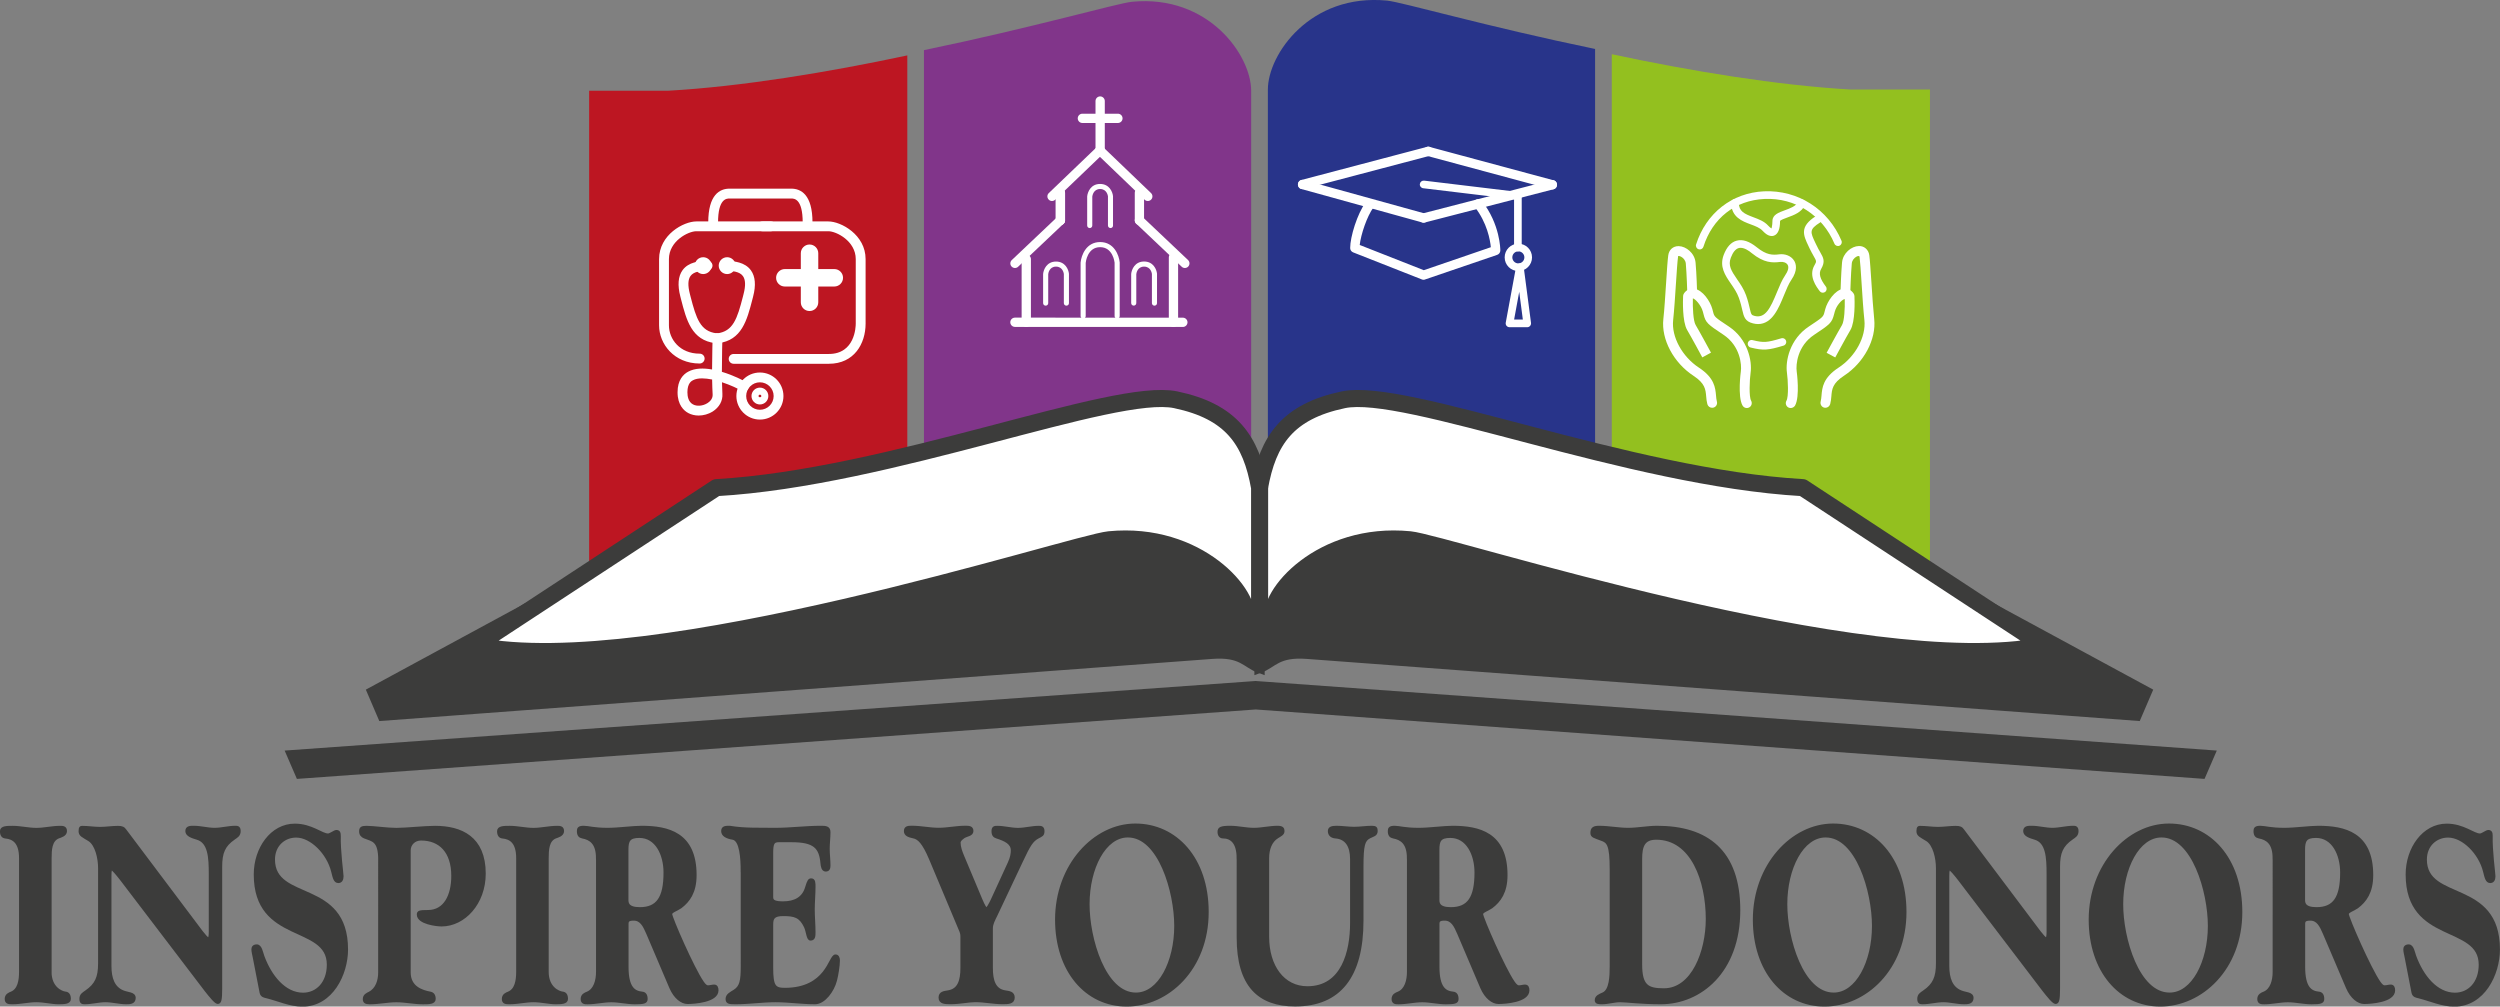 <?xml version="1.0" encoding="utf-8"?>
<!-- Generator: Adobe Illustrator 26.3.1, SVG Export Plug-In . SVG Version: 6.00 Build 0)  -->
<svg version="1.1" id="Calque_1" xmlns="http://www.w3.org/2000/svg" xmlns:xlink="http://www.w3.org/1999/xlink" x="0px" y="0px"
	 viewBox="0 0 489.66 197.14" style="enable-background:new 0 0 489.66 197.14;" xml:space="preserve">
<rect x="0" y="0" width="489.66" height="197.14" fill="#808080" stroke="none"/>
<style type="text/css">
	.st0{fill:#93C01F;}
	.st1{fill:#28348A;}
	.st2{fill:#BD1622;}
	.st3{fill:#81358A;}
	.st4{fill:#3C3C3B;stroke:#3C3C3B;stroke-width:0.5;stroke-miterlimit:10;}
	.st5{fill:#FFFFFF;}
	.st6{fill:none;stroke:#FFFFFF;stroke-width:1.814;stroke-linecap:round;stroke-linejoin:round;stroke-miterlimit:10;}
	.st7{fill:none;stroke:#FFFFFF;stroke-width:1.5;stroke-linecap:round;stroke-linejoin:round;stroke-miterlimit:10;}
	.st8{fill:#3C3C3B;stroke:#3C3C3B;stroke-width:2;stroke-miterlimit:10;}
	.st9{fill:#FFFFFF;stroke:#3C3C3B;stroke-width:3.341;stroke-linecap:round;stroke-linejoin:round;stroke-miterlimit:10;}
	.st10{fill:#3C3C3B;}
</style>
<g>
	<path class="st0" d="M362.51,17.54c-14.34-0.82-31.18-3.58-46.82-6.92v107.66h62.32V17.54H362.51z"/>
	<path class="st1" d="M271.69,0.12c-15.02-1.47-23.36,10.5-23.36,17.42v100.74h64.09V9.59C291.03,5.17,274.56,0.4,271.69,0.12z"/>
	<path class="st2" d="M130.89,17.77c14.34-0.82,31.18-3.58,46.82-6.92v107.66h-62.32V17.77H130.89z"/>
	<path class="st3" d="M221.7,0.35c15.02-1.47,23.36,10.5,23.36,17.42v100.74h-64.09V9.82C202.37,5.4,218.84,0.63,221.7,0.35z"/>
</g>
<g>
	<path class="st4" d="M9.85,190.36c0,3.07,2.12,4.01,2.97,4.11c0.5,0.05,0.81,0.4,0.81,1.19c0,0.79-1.12,0.79-2.24,0.79
		c-1.2,0-2.74-0.4-4.28-0.4s-3.09,0.4-4.63,0.4c-0.73,0-1.31,0-1.31-0.79c0-0.79,0.66-1.04,1.04-1.19c1.5-0.59,1.77-2.47,1.77-4.11
		v-22.27c0-3.07-1.31-3.96-2.93-4.11c-0.5-0.05-0.81-0.4-0.81-1.19S1.37,162,2.49,162c1.54,0,3.09,0.4,4.63,0.4s3.09-0.4,4.63-0.4
		c0.54,0,1.12,0,1.12,0.79s-1.04,1.04-1.43,1.19c-1.5,0.59-1.58,2.48-1.58,4.11V190.36z"/>
	<path class="st4" d="M23.7,172.19c-0.81-1.04-1.62-1.98-1.81-1.98c-0.19,0-0.31,0.15-0.31,1.34v17.67c0,2.42,0.66,4.26,2.51,5
		c0.96,0.4,2.24,0.3,2.24,1.24c0,0.99-0.93,0.99-1.62,0.99c-1.35,0-2.7-0.4-4.05-0.4c-1.35,0-2.7,0.4-4.05,0.4
		c-0.39,0-0.81,0-0.81-0.79c0-0.79,0.46-1.04,1.04-1.44c2.01-1.38,2.62-2.82,2.62-5.54v-18.66c0-1.88-0.58-4.6-2.01-5.49
		c-1.27-0.79-1.81-0.94-1.81-1.73s0.23-0.79,0.5-0.79c1.16,0,2.31,0.2,3.47,0.2s2.31-0.2,3.47-0.2c0.85,0,1.12,0.15,1.47,0.64
		l14.93,19.85c0.54,0.69,1.08,1.34,1.31,1.34c0.31,0,0.35-0.69,0.35-1.39V171.2c0-3.27-0.15-6.29-2.55-6.98
		c-1-0.3-2.04-0.64-2.04-1.44s0.73-0.79,1.43-0.79c1.35,0,2.7,0.4,4.05,0.4c1.35,0,2.7-0.4,4.05-0.4c0.39,0,0.81,0,0.81,0.79
		s-0.46,1.04-1.04,1.44c-2.01,1.39-2.58,2.82-2.58,5.54v23.86c0,2.18-0.15,2.77-0.62,2.77c-0.42,0-1.43-1.24-2.39-2.47L23.7,172.19z
		"/>
	<path class="st4" d="M49.76,187.54c-0.08-0.45-0.27-1.14-0.27-1.58c0-0.35,0.15-0.74,0.81-0.74c0.77,0,0.96,1.34,1.23,2.08
		c1.43,3.91,4.21,7.38,7.83,7.38c2.7,0,4.9-2.13,4.9-5.74c0-8.07-14.31-4.16-14.31-17.67c0-5.1,3.24-9.7,7.79-9.7
		c3.28,0,5.25,1.93,6.52,1.93c0.42,0,1.27-0.69,1.62-0.69c0.5,0,0.62,0.3,0.62,0.94c-0.08,2.82,0.54,7.33,0.54,7.87
		c0,0.64-0.23,1.09-0.77,1.09c-0.7,0-0.85-0.79-1.16-2.03c-0.89-3.61-4.17-6.88-7.1-6.88c-2.35,0-4.4,1.73-4.4,4.55
		c0,8.42,14.31,3.96,14.31,17.62c0,4.8-2.93,10.94-8.68,10.94c-2.47,0-4.63-1.04-6.98-1.63c-0.39-0.1-1-0.15-1.16-0.84L49.76,187.54
		z"/>
	<path class="st4" d="M74.33,168.48c0-3.96-1.35-3.86-2.93-4.5c-0.5-0.2-0.81-0.54-0.81-1.14c0-0.64,0.23-0.84,1.2-0.84
		c1.39,0,4.01,0.4,5.86,0.4s5.52-0.4,7.56-0.4c5.09,0,9.68,2.03,9.68,9.11c0,5.84-4.01,10.1-8.41,10.1c-0.89,0-4.59-0.4-4.59-2.08
		c0-0.54,0.27-0.64,1.93-0.64c3.32,0,4.82-3.12,4.82-6.93c0-4.75-2.47-7.18-6.17-7.18c-1.35,0-2.28,0.99-2.28,2.18v23.91
		c0,2.97,2.51,3.71,4.09,4.01c0.5,0.1,0.81,0.45,0.81,1.19c0,0.79-1.12,0.79-2.24,0.79c-1.74,0-3.47-0.4-5.21-0.4
		s-3.47,0.4-5.21,0.4c-0.89,0-1.12-0.25-1.12-0.79c0-0.74,0.66-0.99,1.04-1.19c1.46-0.74,1.97-2.43,1.97-4.01V168.48z"/>
	<path class="st4" d="M107.22,190.36c0,3.07,2.12,4.01,2.97,4.11c0.5,0.05,0.81,0.4,0.81,1.19c0,0.79-1.12,0.79-2.24,0.79
		c-1.2,0-2.74-0.4-4.28-0.4s-3.09,0.4-4.63,0.4c-0.73,0-1.31,0-1.31-0.79c0-0.79,0.66-1.04,1.04-1.19c1.5-0.59,1.77-2.47,1.77-4.11
		v-22.27c0-3.07-1.31-3.96-2.93-4.11c-0.5-0.05-0.81-0.4-0.81-1.19s1.12-0.79,2.24-0.79c1.54,0,3.09,0.4,4.63,0.4s3.09-0.4,4.63-0.4
		c0.54,0,1.12,0,1.12,0.79s-1.04,1.04-1.43,1.19c-1.5,0.59-1.58,2.48-1.58,4.11V190.36z"/>
	<path class="st4" d="M116.98,168.08c0-2.92-1.31-3.81-2.93-4.11c-0.5-0.1-0.81-0.4-0.81-1.19c0-0.5,0.15-0.79,1.08-0.79
		s1.97,0.4,4.71,0.4c2.08,0,4.94-0.4,6.63-0.4c5.17,0,10.53,1.24,10.53,9.41c0,3.37-1.31,5.1-2.89,6.29
		c-0.77,0.54-1.89,0.84-1.89,1.34c0,0.74,4.32,10.64,6.21,13.37c0.38,0.54,0.69,0.84,1.04,0.84c0.42,0,0.85-0.15,1.2-0.15
		c0.46,0,0.62,0.35,0.62,0.89c0,2.13-4.55,2.42-5.82,2.42c-1.12,0-2.47-0.99-3.32-2.97l-4.51-10.59c-0.66-1.53-1.27-2.77-2.7-2.77
		c-1,0-1.27,0.25-1.27,0.89v8.42c0,4.06,1.31,4.95,2.93,5.1c0.5,0.05,0.81,0.4,0.81,1.19c0,0.64-0.46,0.79-2.24,0.79
		c-1.54,0-3.09-0.4-4.63-0.4s-3.09,0.4-4.63,0.4c-0.54,0-1.12,0-1.12-0.79c0-0.79,0.66-1.04,1.04-1.19c1.5-0.59,1.97-2.47,1.97-4.11
		V168.08z M122.84,176.2c0,0.59,0,1.73,2.47,1.73c3.47,0,4.9-2.08,4.9-7.03c0-3.56-1.66-7.03-4.98-7.03c-2.04,0-2.39,0.79-2.39,2.57
		V176.2z"/>
	<path class="st4" d="M145.32,170.61c0-2.43-0.19-6.14-1.81-6.39c-1.2-0.2-2.01-0.64-2.01-1.44s0.66-0.79,1.43-0.79
		c2.97,0.5,5.94,0.35,8.91,0.4c2.97,0,5.94-0.4,8.91-0.4c0.89,0,1.66,0,1.66,0.99c0,1.09-0.15,2.18-0.15,3.27s0.15,2.18,0.15,3.27
		c0,0.54-0.12,0.94-0.69,0.94c-0.62,0-0.73-0.89-0.77-1.34c-0.27-3.12-1.39-4.41-5.9-4.41h-2.51c-1.08,0-1.35,0.45-1.35,2.38v8.66
		c0,0.79,0.66,1.04,2.2,1.04c2.24,0,3.93-0.84,4.55-2.97c0.42-1.39,0.58-1.53,0.96-1.53c0.58,0,0.58,0.69,0.58,1.39
		c0,1.49-0.15,2.97-0.15,4.46s0.15,2.97,0.15,4.45c0,0.69,0,1.39-0.73,1.39c-0.58,0-0.58-1.48-1.04-2.47
		c-0.96-2.03-2.08-2.33-4.32-2.33c-1.85,0-2.2,0.64-2.2,1.88v8.46c0,3.66,0.5,4.21,2.54,4.21c4.05,0,6.29-1.58,7.6-3.22
		c1.31-1.63,1.7-3.32,2.31-3.32c0.46,0,0.62,0.45,0.62,0.94c0,0.99-0.31,2.92-0.58,3.91c-0.5,1.98-2.24,4.41-4.05,4.41
		c-2.58,0-5.17-0.4-7.75-0.4c-2.58,0-5.17,0.4-7.75,0.4c-1.2,0-1.77,0-1.77-0.79c0-0.79,0.77-1.14,1.47-1.58
		c1.27-0.79,1.5-1.98,1.5-4.8V170.61z"/>
	<path class="st4" d="M197.65,168.98c0.46-0.99,0.58-1.78,0.58-2.43c0-1.39-1.31-2.03-3.01-2.57c-0.46-0.15-0.77-0.4-0.77-1.19
		s0.42-0.79,0.89-0.79c1.35,0,2.7,0.4,4.05,0.4s2.7-0.4,4.05-0.4c0.42,0,0.89,0,0.89,0.79s-0.35,0.84-1,1.19
		c-1.2,0.64-1.74,1.54-3.2,4.65l-4.98,10.54c-0.5,1.04-0.93,1.78-0.93,2.67v7.77c0,2.47,0.58,4.26,2.58,4.6
		c0.89,0.15,1.7,0.2,1.7,1.19c0,1.04-1.08,1.04-2.16,1.04c-1.74,0-3.47-0.4-5.32-0.4c-1.31,0-3.05,0.4-4.78,0.4
		c-1.08,0-2.16,0-2.16-1.04c0-0.99,0.81-1.04,1.7-1.19c2.01-0.35,2.58-2.13,2.58-4.6v-6.19c0-0.49-0.12-0.89-0.31-1.29l-5.86-13.96
		c-1.31-3.07-2.24-4.01-3.28-4.21c-0.89-0.2-1.62-0.4-1.62-1.19s0.66-0.79,1.35-0.79c1.74,0,3.47,0.4,5.21,0.4
		c1.74,0,3.47-0.4,5.21-0.4c0.69,0,1.35,0,1.35,0.79s-1.08,0.79-1.66,1.19c-0.5,0.35-0.85,0.69-0.85,1.09
		c0,0.84,0.31,1.73,0.73,2.72l3.51,8.37c0.58,1.39,0.89,1.83,1.12,1.83c0.15,0,0.7-0.94,1.08-1.78L197.65,168.98z"/>
	<path class="st4" d="M222.37,161.55c7.91,0,14.12,6.58,14.12,17.08c0,11.14-7.79,18.27-15.82,18.27c-7.91,0-13.77-6.73-13.77-16.78
		C206.9,169.47,214.35,161.55,222.37,161.55z M222.49,194.66c4.55,0,7.75-6.24,7.75-13.31c0-6.73-3.16-17.57-9.33-17.57
		c-4.55,0-7.75,6.24-7.75,13.32C213.15,183.82,216.31,194.66,222.49,194.66z"/>
	<path class="st4" d="M242.46,168.08c0-3.07-1.31-4.11-2.93-4.11c-0.5,0-0.81-0.4-0.81-1.04c0-0.69,0.35-0.94,2.24-0.94
		c1.54,0,3.09,0.4,4.63,0.4s3.09-0.4,4.63-0.4c0.93,0,1.12,0.3,1.12,0.79c0,0.59-0.54,0.79-1.16,1.19
		c-1.27,0.79-1.85,2.33-1.85,4.11v15.39c0,5.79,3.01,9.95,7.75,9.95c6.9,0,8.6-7.08,8.6-12.57v-12.62c0-2.52-1-4.11-3.12-4.26
		c-0.66-0.05-1.23-0.4-1.23-1.19c0-0.59,0.46-0.79,1.43-0.79c1.16,0,2.31,0.2,3.47,0.2c1.16,0,2.32-0.2,3.47-0.2
		c0.77,0,0.89,0.2,0.89,0.79c0,0.79-0.69,0.84-1.35,1.19c-1.12,0.59-1.43,1.49-1.43,5.79v10.54c0,10.99-4.44,16.58-13.15,16.58
		c-7.06,0-11.19-3.81-11.19-13.22V168.08z"/>
	<path class="st4" d="M275.81,168.08c0-2.92-1.31-3.81-2.93-4.11c-0.5-0.1-0.81-0.4-0.81-1.19c0-0.5,0.15-0.79,1.08-0.79
		s1.97,0.4,4.71,0.4c2.08,0,4.94-0.4,6.63-0.4c5.17,0,10.53,1.24,10.53,9.41c0,3.37-1.31,5.1-2.89,6.29
		c-0.77,0.54-1.89,0.84-1.89,1.34c0,0.74,4.32,10.64,6.21,13.37c0.38,0.54,0.69,0.84,1.04,0.84c0.42,0,0.85-0.15,1.2-0.15
		c0.46,0,0.62,0.35,0.62,0.89c0,2.13-4.55,2.42-5.82,2.42c-1.12,0-2.47-0.99-3.32-2.97l-4.51-10.59c-0.66-1.53-1.27-2.77-2.7-2.77
		c-1,0-1.27,0.25-1.27,0.89v8.42c0,4.06,1.31,4.95,2.93,5.1c0.5,0.05,0.81,0.4,0.81,1.19c0,0.64-0.46,0.79-2.24,0.79
		c-1.54,0-3.09-0.4-4.63-0.4s-3.09,0.4-4.63,0.4c-0.54,0-1.12,0-1.12-0.79c0-0.79,0.66-1.04,1.04-1.19
		c1.51-0.59,1.97-2.47,1.97-4.11V168.08z M281.68,176.2c0,0.59,0,1.73,2.47,1.73c3.47,0,4.9-2.08,4.9-7.03
		c0-3.56-1.66-7.03-4.98-7.03c-2.04,0-2.39,0.79-2.39,2.57V176.2z"/>
	<path class="st4" d="M315.53,170.31c0-4.9-0.58-5.44-1.89-5.89c-1.43-0.54-1.89-0.59-1.89-1.29c0-0.94,0.5-1.14,1.47-1.14
		c1.89,0,3.78,0.4,5.67,0.4s3.78-0.4,5.67-0.4c9.68,0,16.05,4.6,16.05,16.29c0,12.08-7.64,18.17-15.31,18.17
		c-3.97,0-6.71-0.4-7.99-0.4c-1.12,0-2.39,0.4-3.51,0.4c-0.65,0-1.2,0-1.2-0.54c0-0.74,0.73-0.99,1.39-1.29
		c1.46-0.64,1.54-3.42,1.54-5.35V170.31z M321.39,188.87c0,4.26,1.31,4.95,4.51,4.95c5.63,0,8.45-7.47,8.45-13.81
		c0-7.48-2.93-15.79-9.95-15.79c-2.43,0-3.01,1.44-3.01,4.01V188.87z"/>
	<path class="st4" d="M359.04,161.55c7.91,0,14.12,6.58,14.12,17.08c0,11.14-7.79,18.27-15.82,18.27c-7.91,0-13.77-6.73-13.77-16.78
		C343.57,169.47,351.01,161.55,359.04,161.55z M359.15,194.66c4.55,0,7.75-6.24,7.75-13.31c0-6.73-3.16-17.57-9.33-17.57
		c-4.55,0-7.75,6.24-7.75,13.32C349.81,183.82,352.98,194.66,359.15,194.66z"/>
	<path class="st4" d="M383.67,172.19c-0.81-1.04-1.62-1.98-1.81-1.98c-0.19,0-0.31,0.15-0.31,1.34v17.67c0,2.42,0.66,4.26,2.51,5
		c0.96,0.4,2.24,0.3,2.24,1.24c0,0.99-0.93,0.99-1.62,0.99c-1.35,0-2.7-0.4-4.05-0.4c-1.35,0-2.7,0.4-4.05,0.4
		c-0.39,0-0.81,0-0.81-0.79c0-0.79,0.46-1.04,1.04-1.44c2.01-1.38,2.62-2.82,2.62-5.54v-18.66c0-1.88-0.58-4.6-2.01-5.49
		c-1.27-0.79-1.81-0.94-1.81-1.73s0.23-0.79,0.5-0.79c1.16,0,2.31,0.2,3.47,0.2c1.16,0,2.32-0.2,3.47-0.2
		c0.85,0,1.12,0.15,1.46,0.64l14.93,19.85c0.54,0.69,1.08,1.34,1.31,1.34c0.31,0,0.35-0.69,0.35-1.39V171.2
		c0-3.27-0.15-6.29-2.54-6.98c-1-0.3-2.04-0.64-2.04-1.44s0.73-0.79,1.43-0.79c1.35,0,2.7,0.4,4.05,0.4s2.7-0.4,4.05-0.4
		c0.38,0,0.81,0,0.81,0.79s-0.46,1.04-1.04,1.44c-2,1.39-2.58,2.82-2.58,5.54v23.86c0,2.18-0.15,2.77-0.62,2.77
		c-0.42,0-1.43-1.24-2.39-2.47L383.67,172.19z"/>
	<path class="st4" d="M424.82,161.55c7.91,0,14.12,6.58,14.12,17.08c0,11.14-7.79,18.27-15.82,18.27c-7.91,0-13.77-6.73-13.77-16.78
		C409.35,169.47,416.8,161.55,424.82,161.55z M424.94,194.66c4.55,0,7.75-6.24,7.75-13.31c0-6.73-3.16-17.57-9.33-17.57
		c-4.55,0-7.75,6.24-7.75,13.32C415.6,183.82,418.76,194.66,424.94,194.66z"/>
	<path class="st4" d="M445.37,168.08c0-2.92-1.31-3.81-2.93-4.11c-0.5-0.1-0.81-0.4-0.81-1.19c0-0.5,0.15-0.79,1.08-0.79
		s1.97,0.4,4.71,0.4c2.08,0,4.94-0.4,6.63-0.4c5.17,0,10.53,1.24,10.53,9.41c0,3.37-1.31,5.1-2.89,6.29
		c-0.77,0.54-1.89,0.84-1.89,1.34c0,0.74,4.32,10.64,6.21,13.37c0.38,0.54,0.69,0.84,1.04,0.84c0.42,0,0.85-0.15,1.2-0.15
		c0.46,0,0.62,0.35,0.62,0.89c0,2.13-4.55,2.42-5.82,2.42c-1.12,0-2.47-0.99-3.32-2.97l-4.51-10.59c-0.66-1.53-1.27-2.77-2.7-2.77
		c-1,0-1.27,0.25-1.27,0.89v8.42c0,4.06,1.31,4.95,2.93,5.1c0.5,0.05,0.81,0.4,0.81,1.19c0,0.64-0.46,0.79-2.24,0.79
		c-1.54,0-3.09-0.4-4.63-0.4s-3.09,0.4-4.63,0.4c-0.54,0-1.12,0-1.12-0.79c0-0.79,0.66-1.04,1.04-1.19c1.5-0.59,1.97-2.47,1.97-4.11
		V168.08z M451.23,176.2c0,0.59,0,1.73,2.47,1.73c3.47,0,4.9-2.08,4.9-7.03c0-3.56-1.66-7.03-4.98-7.03c-2.04,0-2.39,0.79-2.39,2.57
		V176.2z"/>
	<path class="st4" d="M471.24,187.54c-0.08-0.45-0.27-1.14-0.27-1.58c0-0.35,0.15-0.74,0.81-0.74c0.77,0,0.96,1.34,1.23,2.08
		c1.43,3.91,4.21,7.38,7.83,7.38c2.7,0,4.9-2.13,4.9-5.74c0-8.07-14.31-4.16-14.31-17.67c0-5.1,3.24-9.7,7.79-9.7
		c3.28,0,5.25,1.93,6.52,1.93c0.43,0,1.27-0.69,1.62-0.69c0.5,0,0.62,0.3,0.62,0.94c-0.08,2.82,0.54,7.33,0.54,7.87
		c0,0.64-0.23,1.09-0.77,1.09c-0.69,0-0.85-0.79-1.16-2.03c-0.89-3.61-4.17-6.88-7.1-6.88c-2.35,0-4.4,1.73-4.4,4.55
		c0,8.42,14.31,3.96,14.31,17.62c0,4.8-2.93,10.94-8.68,10.94c-2.47,0-4.63-1.04-6.98-1.63c-0.39-0.1-1-0.15-1.16-0.84
		L471.24,187.54z"/>
</g>
<g>
	<g>
		<path class="st5" d="M304.04,37.1c-0.08,0-0.16-0.01-0.24-0.03l-24.29-6.54c-0.49-0.13-0.78-0.63-0.64-1.12
			c0.13-0.49,0.63-0.78,1.12-0.64l24.29,6.54c0.49,0.13,0.78,0.63,0.64,1.12C304.82,36.83,304.45,37.1,304.04,37.1z"/>
	</g>
	<g>
		<path class="st5" d="M255.13,37.05c-0.41,0-0.78-0.27-0.88-0.68c-0.13-0.49,0.16-0.99,0.65-1.12l24.62-6.49
			c0.49-0.13,0.99,0.16,1.12,0.65c0.13,0.49-0.16,0.99-0.65,1.12l-24.62,6.49C255.29,37.04,255.21,37.05,255.13,37.05z"/>
	</g>
	<g>
		<path class="st5" d="M278.84,43.61c-0.41,0-0.78-0.27-0.88-0.69c-0.12-0.49,0.17-0.99,0.66-1.11l25.21-6.51
			c0.49-0.13,0.98,0.17,1.11,0.66c0.12,0.49-0.17,0.99-0.66,1.11l-25.21,6.51C278.99,43.6,278.91,43.61,278.84,43.61z"/>
	</g>
	<g>
		<path class="st5" d="M278.84,43.61c-0.08,0-0.16-0.01-0.24-0.03l-23.71-6.56c-0.49-0.13-0.77-0.64-0.64-1.12
			c0.13-0.49,0.63-0.78,1.12-0.64l23.71,6.56c0.49,0.13,0.77,0.64,0.64,1.12C279.61,43.34,279.24,43.61,278.84,43.61z"/>
	</g>
	<g>
		<path class="st5" d="M278.84,54.8c-0.11,0-0.23-0.02-0.33-0.06l-13.48-5.31c-0.35-0.14-0.58-0.47-0.58-0.85
			c0-2.18,1.37-6.69,3.07-9.02c0.3-0.41,0.87-0.5,1.28-0.2c0.41,0.3,0.5,0.87,0.2,1.28c-1.26,1.73-2.46,5.3-2.68,7.34l12.55,4.94
			L292,48.42c-0.13-1.38-0.71-4.78-3.18-7.93c-0.31-0.4-0.24-0.97,0.15-1.28s0.97-0.24,1.28,0.15c3.59,4.58,3.61,9.49,3.61,9.7
			c0,0.39-0.25,0.73-0.62,0.86l-14.12,4.82C279.04,54.78,278.94,54.8,278.84,54.8z"/>
	</g>
	<g>
		<path class="st5" d="M297.3,39.1c-0.03,0-0.06,0-0.09-0.01l-18.46-2.22c-0.41-0.05-0.71-0.42-0.65-0.83
			c0.05-0.41,0.4-0.69,0.83-0.66l18.46,2.22c0.41,0.05,0.71,0.42,0.65,0.83C298,38.82,297.67,39.1,297.3,39.1z"/>
	</g>
	<g>
		<path class="st5" d="M297.3,49.23c-0.41,0-0.75-0.34-0.75-0.75V38.35c0-0.41,0.34-0.75,0.75-0.75s0.75,0.34,0.75,0.75v10.13
			C298.05,48.9,297.71,49.23,297.3,49.23z"/>
	</g>
	<g>
		<path class="st5" d="M299.13,64.09h-3.47c-0.22,0-0.43-0.1-0.58-0.27c-0.14-0.17-0.2-0.4-0.16-0.62l2.03-11
			c0.07-0.36,0.4-0.59,0.76-0.61c0.37,0.01,0.68,0.29,0.72,0.65l1.44,11c0.03,0.21-0.04,0.43-0.18,0.59
			C299.55,64,299.34,64.09,299.13,64.09z M296.56,62.59h1.71l-0.71-5.44L296.56,62.59z"/>
	</g>
	<g>
		<path class="st5" d="M297.39,53.09c-1.48,0-2.68-1.2-2.68-2.68s1.2-2.68,2.68-2.68s2.68,1.2,2.68,2.68S298.87,53.09,297.39,53.09z
			 M297.39,49.23c-0.65,0-1.18,0.53-1.18,1.18s0.53,1.18,1.18,1.18s1.18-0.53,1.18-1.18S298.04,49.23,297.39,49.23z"/>
	</g>
</g>
<g>
	<g>
		<path class="st5" d="M215.48,30.37L215.48,30.37c-0.5,0-0.91-0.41-0.91-0.91l0-9.67c0-0.5,0.41-0.91,0.91-0.91l0,0
			c0.5,0,0.91,0.41,0.91,0.91l0,9.67C216.39,29.97,215.98,30.37,215.48,30.37z"/>
	</g>
	<g>
		<path class="st5" d="M218.96,24.09L218.96,24.09l-6.96,0c-0.5,0-0.91-0.41-0.91-0.91c0-0.5,0.41-0.91,0.91-0.91l0,0l6.96,0
			c0.5,0,0.91,0.41,0.91,0.91C219.87,23.68,219.46,24.09,218.96,24.09z"/>
	</g>
	<g>
		<path class="st5" d="M224.82,39.37c-0.23,0-0.45-0.08-0.63-0.25l-9.38-9c-0.36-0.35-0.38-0.92-0.03-1.28s0.92-0.37,1.28-0.03
			l9.38,9c0.36,0.35,0.38,0.92,0.03,1.28C225.29,39.28,225.05,39.37,224.82,39.37z"/>
	</g>
	<g>
		<path class="st5" d="M217.51,44.67L217.51,44.67c-0.28,0-0.5-0.22-0.5-0.5l0-5.71c-0.01-0.1-0.2-1.43-1.53-1.44
			c-1.33,0-1.52,1.33-1.54,1.49l0,5.66c0,0.28-0.22,0.5-0.5,0.5s-0.5-0.22-0.5-0.5v-5.71c0.09-0.88,0.72-2.43,2.53-2.43
			c1.81,0,2.45,1.56,2.53,2.39v5.76C218.01,44.45,217.79,44.67,217.51,44.67z"/>
	</g>
	<g>
		<path class="st5" d="M208.87,59.87L208.87,59.87c-0.28,0-0.5-0.22-0.5-0.5l0-5.71c-0.01-0.1-0.2-1.44-1.53-1.44c0,0,0,0,0,0
			c-1.33,0-1.52,1.33-1.53,1.49v5.66c0,0.28-0.22,0.5-0.5,0.5l0,0c-0.28,0-0.5-0.22-0.5-0.5l0-5.71c0.08-0.88,0.72-2.43,2.53-2.43
			c0,0,0,0,0,0c1.81,0,2.45,1.56,2.53,2.39v5.76C209.37,59.65,209.15,59.87,208.87,59.87z"/>
	</g>
	<g>
		<path class="st5" d="M226.12,59.87L226.12,59.87c-0.28,0-0.5-0.22-0.5-0.5l0-5.71c-0.01-0.1-0.2-1.44-1.53-1.44c0,0,0,0,0,0
			c-1.33,0-1.52,1.33-1.53,1.49l0,5.65c0,0.28-0.22,0.5-0.5,0.5s-0.5-0.22-0.5-0.5v-5.71c0.09-0.88,0.72-2.43,2.53-2.43c0,0,0,0,0,0
			c1.81,0,2.45,1.56,2.53,2.39v5.76C226.62,59.65,226.4,59.87,226.12,59.87z"/>
	</g>
	<g>
		<path class="st5" d="M218.81,62.41L218.81,62.41c-0.28,0-0.5-0.22-0.5-0.5l0-10.46c-0.01-0.08-0.32-3.04-2.83-3.04c0,0,0,0,0,0
			c-2.52,0-2.82,2.96-2.83,3.09l0,10.41c0,0.28-0.22,0.5-0.5,0.5l0,0c-0.28,0-0.5-0.22-0.5-0.5l0-10.46
			c0.13-1.43,1.09-4.04,3.83-4.04c0,0,0,0,0,0c2.75,0,3.71,2.62,3.83,4v10.5C219.31,62.19,219.08,62.41,218.81,62.41z"/>
	</g>
	<g>
		<path class="st5" d="M223.17,44.07L223.17,44.07c-0.5,0-0.91-0.41-0.91-0.91l0-5.4c0-0.5,0.41-0.91,0.91-0.91l0,0
			c0.5,0,0.91,0.41,0.91,0.91l0,5.4C224.07,43.66,223.67,44.07,223.17,44.07z"/>
	</g>
	<g>
		<path class="st5" d="M232.07,52.49c-0.22,0-0.45-0.08-0.62-0.25l-8.9-8.43c-0.37-0.34-0.38-0.92-0.04-1.28
			c0.34-0.36,0.92-0.38,1.28-0.03l8.9,8.43c0.37,0.34,0.38,0.92,0.04,1.28C232.55,52.4,232.31,52.49,232.07,52.49z"/>
	</g>
	<g>
		<path class="st5" d="M207.7,44.07c-0.5,0-0.91-0.41-0.91-0.91l0-5.4c0-0.5,0.4-0.91,0.91-0.91c0.5,0,0.91,0.41,0.91,0.91l0,5.4
			C208.61,43.66,208.2,44.07,207.7,44.07z"/>
	</g>
	<g>
		<path class="st5" d="M198.8,52.49c-0.24,0-0.48-0.09-0.66-0.28c-0.35-0.36-0.33-0.94,0.04-1.28l8.9-8.43
			c0.36-0.34,0.94-0.33,1.28,0.03c0.35,0.36,0.33,0.94-0.04,1.28l-8.9,8.43C199.25,52.41,199.02,52.49,198.8,52.49z"/>
	</g>
	<g>
		<path class="st5" d="M206.05,39.37c-0.24,0-0.48-0.09-0.65-0.28c-0.35-0.36-0.34-0.94,0.03-1.28l9.39-9
			c0.36-0.34,0.94-0.33,1.28,0.03c0.35,0.36,0.34,0.94-0.03,1.28l-9.39,9C206.5,39.28,206.27,39.37,206.05,39.37z"/>
	</g>
	<g>
		<path class="st5" d="M207.69,44.08L207.69,44.08c-0.5,0-0.91-0.41-0.91-0.91l0-5.42c0-0.5,0.41-0.91,0.91-0.91l0,0
			c0.5,0,0.91,0.41,0.91,0.91l0,5.42C208.6,43.67,208.19,44.08,207.69,44.08z"/>
	</g>
	<g>
		<path class="st6" d="M199.51,51.46"/>
	</g>
	<g>
		<path class="st5" d="M229.84,64.04L229.84,64.04c-0.5,0-0.91-0.41-0.91-0.91l0-12.72c0-0.5,0.41-0.91,0.91-0.91l0,0
			c0.5,0,0.91,0.41,0.91,0.91l0,12.72C230.74,63.64,230.34,64.04,229.84,64.04z"/>
	</g>
	<g>
		<path class="st5" d="M201.01,64.04L201.01,64.04c-0.5,0-0.91-0.41-0.91-0.91l0-12.38c0-0.5,0.41-0.91,0.91-0.91l0,0
			c0.5,0,0.91,0.41,0.91,0.91l0,12.38C201.91,63.63,201.51,64.04,201.01,64.04z"/>
	</g>
	<g>
		<path class="st5" d="M231.68,64.04L231.68,64.04l-32.89-0.01c-0.5,0-0.91-0.41-0.91-0.91c0-0.5,0.41-0.91,0.91-0.91l0,0
			l32.89,0.01c0.5,0,0.91,0.41,0.91,0.91C232.58,63.64,232.18,64.04,231.68,64.04z"/>
	</g>
</g>
<g>
	<g>
		<g>
			<path class="st5" d="M140.53,67.22c-0.48,0-0.89-0.36-0.95-0.85c-0.06-0.53,0.31-1.01,0.84-1.07c3.18-0.38,3.97-2.86,5.09-7.2
				l0.13-0.52c0.43-1.63,0.38-2.81-0.13-3.51c-0.65-0.9-2.1-0.99-3.06-1.05l-0.36-0.02c-0.53-0.04-0.93-0.51-0.88-1.04
				c0.04-0.53,0.56-0.92,1.04-0.88l0.33,0.02c1.16,0.07,3.32,0.21,4.5,1.85c0.86,1.19,1.01,2.92,0.43,5.13l-0.13,0.51
				c-1.07,4.15-2.09,8.07-6.72,8.63C140.61,67.22,140.57,67.22,140.53,67.22z"/>
		</g>
		<g>
			<path class="st5" d="M136.84,81.39c-0.73,0-1.45-0.17-2.06-0.5c-0.78-0.43-2.08-1.53-2.07-4.07c0-2.39,1.13-3.51,2.08-4.02
				c1.3-0.71,2.99-0.73,4.68-0.43c0.01-3.02,0.1-5.94,0.1-6.13c0.02-0.53,0.46-1.01,0.99-0.93c0.53,0.02,0.95,0.46,0.93,0.99
				c0,0.05-0.1,3.33-0.1,6.53c2.29,0.68,4.27,1.71,4.82,2.06c0.45,0.29,0.58,0.88,0.29,1.33s-0.89,0.57-1.33,0.29
				c-0.63-0.4-2.11-1.1-3.76-1.64c0.02,0.85,0.04,1.63,0.08,2.28c0.09,1.37-0.61,2.63-1.91,3.46
				C138.75,81.12,137.78,81.39,136.84,81.39z M137.51,74.11c-0.69,0-1.31,0.11-1.79,0.37c-0.27,0.14-1.08,0.58-1.08,2.34
				c0,0.82,0.18,1.89,1.08,2.38c0.77,0.43,1.94,0.33,2.84-0.24c0.41-0.26,1.08-0.82,1.02-1.71c-0.05-0.82-0.08-1.84-0.1-2.92
				C138.79,74.2,138.12,74.11,137.51,74.11z"/>
		</g>
		<g>
			<path class="st5" d="M148.84,82.18c-2.54,0-4.61-2.07-4.61-4.61s2.07-4.61,4.61-4.61s4.61,2.07,4.61,4.61
				S151.38,82.18,148.84,82.18z M148.84,74.88c-1.48,0-2.69,1.21-2.69,2.69s1.21,2.69,2.69,2.69s2.69-1.21,2.69-2.69
				S150.32,74.88,148.84,74.88z"/>
		</g>
		<g>
			<path class="st5" d="M148.84,79.22c-0.91,0-1.65-0.74-1.65-1.65s0.74-1.65,1.65-1.65c0.91,0,1.65,0.74,1.65,1.65
				S149.75,79.22,148.84,79.22z M148.84,77.3c-0.15,0-0.27,0.12-0.27,0.28c0,0.3,0.55,0.3,0.55,0
				C149.11,77.42,148.99,77.3,148.84,77.3z"/>
		</g>
		<g>
			<path class="st5" d="M142.42,53.68c-0.91,0-1.65-0.74-1.65-1.65s0.74-1.65,1.65-1.65c0.91,0,1.65,0.74,1.65,1.65
				S143.33,53.68,142.42,53.68z M142.42,51.75c-0.15,0-0.28,0.12-0.28,0.27c0,0.3,0.55,0.3,0.55,0
				C142.69,51.88,142.57,51.75,142.42,51.75z"/>
		</g>
		<g>
			<path class="st5" d="M137.73,53.68c-0.91,0-1.65-0.74-1.65-1.65s0.74-1.65,1.65-1.65s1.65,0.74,1.65,1.65
				S138.64,53.68,137.73,53.68z M137.73,51.75c-0.15,0-0.27,0.12-0.27,0.27c0,0.3,0.55,0.3,0.55,0
				C138,51.88,137.88,51.75,137.73,51.75z"/>
		</g>
		<g>
			<path class="st5" d="M140.22,67.22c-0.04,0-0.08,0-0.12-0.01c-4.63-0.56-5.65-4.48-6.72-8.64l-0.13-0.51
				c-0.57-2.21-0.43-3.93,0.43-5.13c1.18-1.64,3.34-1.77,4.5-1.85l0.33-0.02c0.49-0.04,0.99,0.35,1.04,0.88
				c0.04,0.53-0.35,0.99-0.88,1.04l-0.36,0.02c-0.96,0.06-2.41,0.15-3.06,1.05c-0.51,0.7-0.55,1.89-0.13,3.51l0.13,0.51
				c1.12,4.34,1.92,6.82,5.09,7.21c0.53,0.06,0.9,0.54,0.84,1.07C141.12,66.86,140.7,67.22,140.22,67.22z"/>
		</g>
	</g>
	<g>
		<path class="st5" d="M162.34,71.25h-18.65c-0.53,0-0.96-0.43-0.96-0.96s0.43-0.96,0.96-0.96h18.65c5.12,0,5.27-5.32,5.27-5.93
			V50.75c0-3.54-3.81-5.46-5.36-5.46h-12.93c-0.53,0-0.96-0.43-0.96-0.96s0.43-0.96,0.96-0.96h12.93c2.47,0,7.29,2.61,7.29,7.38
			V63.4C169.53,67.31,167.31,71.25,162.34,71.25z"/>
	</g>
	<g>
		<path class="st5" d="M137.04,71.2c-4.97,0-7.95-3.8-7.95-7.48V50.75c0-4.78,4.81-7.38,7.29-7.38h14.63c0.53,0,0.96,0.43,0.96,0.96
			s-0.43,0.96-0.96,0.96h-14.63c-1.56,0-5.36,1.91-5.36,5.46v12.97c0,2.69,2.11,5.55,6.03,5.55c0.53,0,0.96,0.43,0.96,0.96
			S137.57,71.2,137.04,71.2z"/>
	</g>
	<g>
		<path class="st5" d="M158.18,44.55c-0.53,0-0.96-0.43-0.96-0.96c0-4.71-1.69-4.71-2.25-4.71h-12.08c-0.56,0-2.25,0-2.25,4.71
			c0,0.53-0.43,0.96-0.96,0.96s-0.96-0.43-0.96-0.96c0-5.49,2.27-6.64,4.17-6.64h12.08c1.9,0,4.17,1.15,4.17,6.64
			C159.15,44.12,158.72,44.55,158.18,44.55z"/>
	</g>
	<g>
		<g>
			<path class="st5" d="M158.56,60.92c-0.95,0-1.71-0.77-1.71-1.71V49.6c0-0.94,0.77-1.71,1.71-1.71s1.71,0.77,1.71,1.71v9.61
				C160.27,60.15,159.51,60.92,158.56,60.92z"/>
		</g>
		<g>
			<path class="st5" d="M163.41,56.12h-9.69c-0.95,0-1.71-0.77-1.71-1.71s0.77-1.71,1.71-1.71h9.69c0.95,0,1.71,0.77,1.71,1.71
				S164.35,56.12,163.41,56.12z"/>
		</g>
	</g>
</g>
<g>
	<path class="st5" d="M332.92,48.86c-0.07,0-0.15-0.01-0.23-0.04c-0.39-0.13-0.61-0.55-0.49-0.94c1.96-6.15,7.06-10.13,13.33-10.41
		c6.62-0.28,12.57,3.51,15.15,9.68c0.16,0.38-0.02,0.82-0.4,0.98c-0.38,0.16-0.82-0.02-0.98-0.4c-2.33-5.58-7.72-9.05-13.7-8.76
		c-5.71,0.25-10.18,3.75-11.96,9.36C333.53,48.66,333.24,48.86,332.92,48.86z"/>
</g>
<g>
	<path class="st5" d="M347.01,46.23c-0.82,0-1.53-0.76-1.79-1.04c-0.53-0.57-1.39-0.9-2.31-1.24c-1.69-0.63-3.8-1.42-3.84-4.22
		c-0.01-0.41,0.33-0.75,0.74-0.76c0,0,0.01,0,0.01,0c0.41,0,0.74,0.33,0.75,0.74c0.02,1.69,1.05,2.16,2.86,2.84
		c1.04,0.39,2.12,0.79,2.88,1.63c0.48,0.52,0.7,0.56,0.7,0.56c-0.06-0.03,0.14-0.45,0.15-1.48c0.01-1.2,1.23-1.64,2.41-2.07
		c1.05-0.38,2.24-0.81,2.61-1.68c0.16-0.38,0.61-0.56,0.98-0.4c0.38,0.16,0.56,0.6,0.4,0.98c-0.62,1.48-2.21,2.05-3.48,2.51
		c-0.49,0.18-1.32,0.48-1.43,0.68c0,1.6-0.4,2.57-1.18,2.87C347.33,46.2,347.17,46.23,347.01,46.23z"/>
</g>
<g>
	<path class="st5" d="M357.03,57.33c-0.22,0-0.45-0.1-0.6-0.29c-0.62-0.81-2.29-2.98-1.03-5.11c0.43-0.73,0.39-0.78-0.17-1.77
		c-0.23-0.41-0.52-0.91-0.84-1.59l-0.18-0.39c-1.01-2.12-1.8-3.8,1.5-5.88c0.34-0.22,0.81-0.12,1.03,0.24
		c0.22,0.35,0.12,0.81-0.24,1.03c-2.18,1.37-1.94,1.87-0.95,3.97l0.19,0.39c0.29,0.63,0.56,1.1,0.78,1.48
		c0.62,1.08,1.03,1.8,0.17,3.28c-0.51,0.87-0.22,1.93,0.93,3.44c0.25,0.33,0.19,0.8-0.14,1.05
		C357.35,57.27,357.19,57.33,357.03,57.33z"/>
</g>
<g>
	<path class="st5" d="M344.35,63.47c-0.31,0-0.65-0.04-1-0.13c-1.59-0.39-1.8-1.33-2.1-2.62c-0.14-0.62-0.31-1.39-0.67-2.39
		c-0.37-1.03-0.98-1.92-1.57-2.78c-1.12-1.63-2.27-3.31-1.4-5.62c0.59-1.55,1.44-2.5,2.54-2.79c1.17-0.32,2.48,0.12,3.92,1.28
		c1.93,1.56,3.11,1.56,4.46,1.39c0.99-0.12,2.26,0.23,2.89,1.27c0.35,0.58,0.75,1.84-0.56,3.74c-0.52,0.75-0.96,1.83-1.43,2.98
		C348.39,60.35,347.11,63.47,344.35,63.47z M340.92,48.54c-0.12,0-0.25,0.01-0.37,0.05c-0.61,0.17-1.13,0.8-1.54,1.88
		c-0.57,1.5,0.06,2.54,1.23,4.24c0.62,0.89,1.31,1.91,1.75,3.12c0.39,1.09,0.58,1.94,0.72,2.56c0.28,1.23,0.32,1.33,0.99,1.5l0,0
		c2.07,0.49,3.05-1.52,4.34-4.66c0.5-1.22,0.98-2.38,1.58-3.26c0.62-0.89,0.8-1.64,0.51-2.11c-0.27-0.45-0.92-0.62-1.42-0.56
		c-1.59,0.2-3.21,0.21-5.59-1.71C342.52,49.08,341.68,48.54,340.92,48.54z"/>
</g>
<path class="st7" d="M349.11,66.98c-2.92,0.87-3.67,0.95-6.04,0.36"/>
<g>
	<path class="st5" d="M335.34,79.87c-0.42,0-0.81-0.28-0.93-0.71c-0.14-0.52-0.19-1.03-0.23-1.52c-0.12-1.36-0.21-2.54-2.48-4.03
		c-3.91-2.56-6.34-7.12-5.91-11.1c0.21-1.89,0.38-4.66,0.54-7.1c0.15-2.38,0.29-4.44,0.42-5.4c0.15-1.1,0.94-1.8,2.01-1.8
		c0.02,0,0.04,0,0.06,0c1.41,0.03,3.11,1.36,3.28,3.22c0.2,2.15,0.3,5.66,0.3,5.81c0.02,0.53-0.4,0.97-0.93,0.99
		c-0.51,0.05-0.97-0.4-0.99-0.93c0-0.04-0.11-3.61-0.29-5.69c-0.06-0.62-0.49-1.08-0.88-1.3c-0.33-0.19-0.57-0.19-0.62-0.17
		c-0.15,1.02-0.28,3.14-0.43,5.39c-0.16,2.46-0.34,5.26-0.55,7.19c-0.35,3.24,1.77,7.14,5.05,9.29c3.05,2,3.21,3.93,3.35,5.47
		c0.04,0.4,0.06,0.8,0.17,1.18c0.14,0.51-0.16,1.04-0.68,1.18C335.51,79.86,335.43,79.87,335.34,79.87z"/>
</g>
<g>
	<path class="st5" d="M342.14,79.92c-0.33,0-0.66-0.17-0.84-0.49c-1-1.76-0.34-6.65-0.33-6.7c0.18-1.25-0.09-4.97-3.43-7.18
		c-3.11-2.06-3.47-2.34-3.89-4.05l-0.13-0.49c-0.35-1.28-1.52-2.51-1.95-2.57c-0.05,1.81,0.07,4.41,0.54,5.2
		c0.88,1.49,3.01,5.43,3.01,5.43L333.42,70c0,0-2.1-3.9-2.97-5.37c-0.97-1.64-0.83-5.83-0.79-6.66c0.01-0.18,0.07-0.35,0.17-0.5
		c0.49-0.72,1.24-1.05,2.04-0.92c1.66,0.28,3.1,2.48,3.51,3.96l0.14,0.53c0.26,1.02,0.26,1.04,3.09,2.91
		c3.73,2.47,4.6,6.77,4.27,9.05c-0.2,1.44-0.35,4.67,0.1,5.48c0.26,0.46,0.1,1.05-0.36,1.31C342.47,79.88,342.3,79.92,342.14,79.92z
		"/>
</g>
<g>
	<path class="st5" d="M357.53,79.87c-0.08,0-0.17-0.01-0.25-0.03c-0.51-0.14-0.81-0.67-0.68-1.18c0.1-0.39,0.13-0.78,0.17-1.19
		c0.13-1.55,0.29-3.47,3.35-5.47c3.28-2.14,5.4-6.05,5.05-9.29c-0.21-1.93-0.39-4.74-0.55-7.21c-0.14-2.24-0.28-4.35-0.4-5.24
		c-0.07-0.16-0.32-0.16-0.64,0.03c-0.39,0.22-0.82,0.68-0.88,1.3c-0.19,2.08-0.29,5.66-0.29,5.69c-0.01,0.53-0.4,0.99-0.99,0.93
		c-0.53-0.01-0.95-0.46-0.93-0.99c0-0.15,0.11-3.67,0.3-5.81c0.17-1.86,1.87-3.19,3.28-3.22c1.02-0.05,1.91,0.68,2.06,1.8
		c0.13,0.96,0.26,3,0.42,5.38c0.16,2.45,0.34,5.23,0.54,7.12c0.43,3.98-2,8.54-5.91,11.1c-2.27,1.48-2.37,2.66-2.48,4.02
		c-0.04,0.49-0.09,1-0.23,1.53C358.34,79.59,357.95,79.87,357.53,79.87z"/>
</g>
<g>
	<path class="st5" d="M350.73,79.92c-0.16,0-0.32-0.04-0.47-0.12c-0.46-0.26-0.62-0.85-0.36-1.31c0.46-0.8,0.3-4.04,0.1-5.48
		c-0.33-2.29,0.54-6.58,4.28-9.05c2.83-1.88,2.84-1.89,3.09-2.91l0.14-0.53c0.4-1.48,1.85-3.68,3.5-3.96
		c0.8-0.13,1.55,0.2,2.04,0.92c0.1,0.15,0.16,0.32,0.17,0.5c0.04,0.82,0.18,5.01-0.79,6.66c-0.87,1.47-2.97,5.37-2.97,5.37
		l-1.69-0.91c0,0,2.13-3.94,3.01-5.43c0.46-0.78,0.59-3.29,0.54-5.1c-0.55,0.08-1.62,1.25-1.95,2.46l-0.13,0.49
		c-0.43,1.7-0.79,1.99-3.9,4.05c-3.34,2.21-3.61,5.93-3.43,7.18c0.01,0.05,0.67,4.94-0.33,6.7
		C351.39,79.74,351.06,79.92,350.73,79.92z"/>
</g>
<path class="st8" d="M358.94,102.19l61.52,33.33l-2,4.66c0,0-156.54-11.67-162.45-12.12c-5.91-0.45-6.75,1.83-9.32,2.76v-0.2v-29.55
	c0,0,2.71-10.47,16.43-14.66C281.19,80.9,340.68,105.91,358.94,102.19z"/>
<path class="st9" d="M249.36,121.57c-1.4-4.89,9.39-17.55,26.78-15.85c7.15,0.7,89.65,27.73,124.14,20.74l-47.19-30.95
	c-34.15-1.94-77.82-19.76-89.97-17.21c-10.91,2.29-14.79,7.93-16.43,17.21v29.55L249.36,121.57z"/>
<path class="st8" d="M134.45,102.19l-61.52,33.33l2,4.66c0,0,156.54-11.67,162.45-12.12s6.75,1.83,9.32,2.76v-0.2v-29.55
	c0,0-2.71-10.47-16.43-14.66C212.2,80.9,152.71,105.91,134.45,102.19z"/>
<path class="st9" d="M244.04,121.57c1.4-4.89-9.39-17.55-26.78-15.85c-7.15,0.7-89.65,27.73-124.14,20.74l47.19-30.95
	c34.15-1.94,77.82-19.76,89.97-17.21c10.91,2.29,14.79,7.93,16.43,17.21v29.55L244.04,121.57z"/>
<g>
	<polygon class="st10" points="431.79,152.56 245.96,138.96 58.15,152.56 55.75,147.01 245.96,133.38 246.16,133.4 434.19,147.01 	
		"/>
</g>
</svg>
